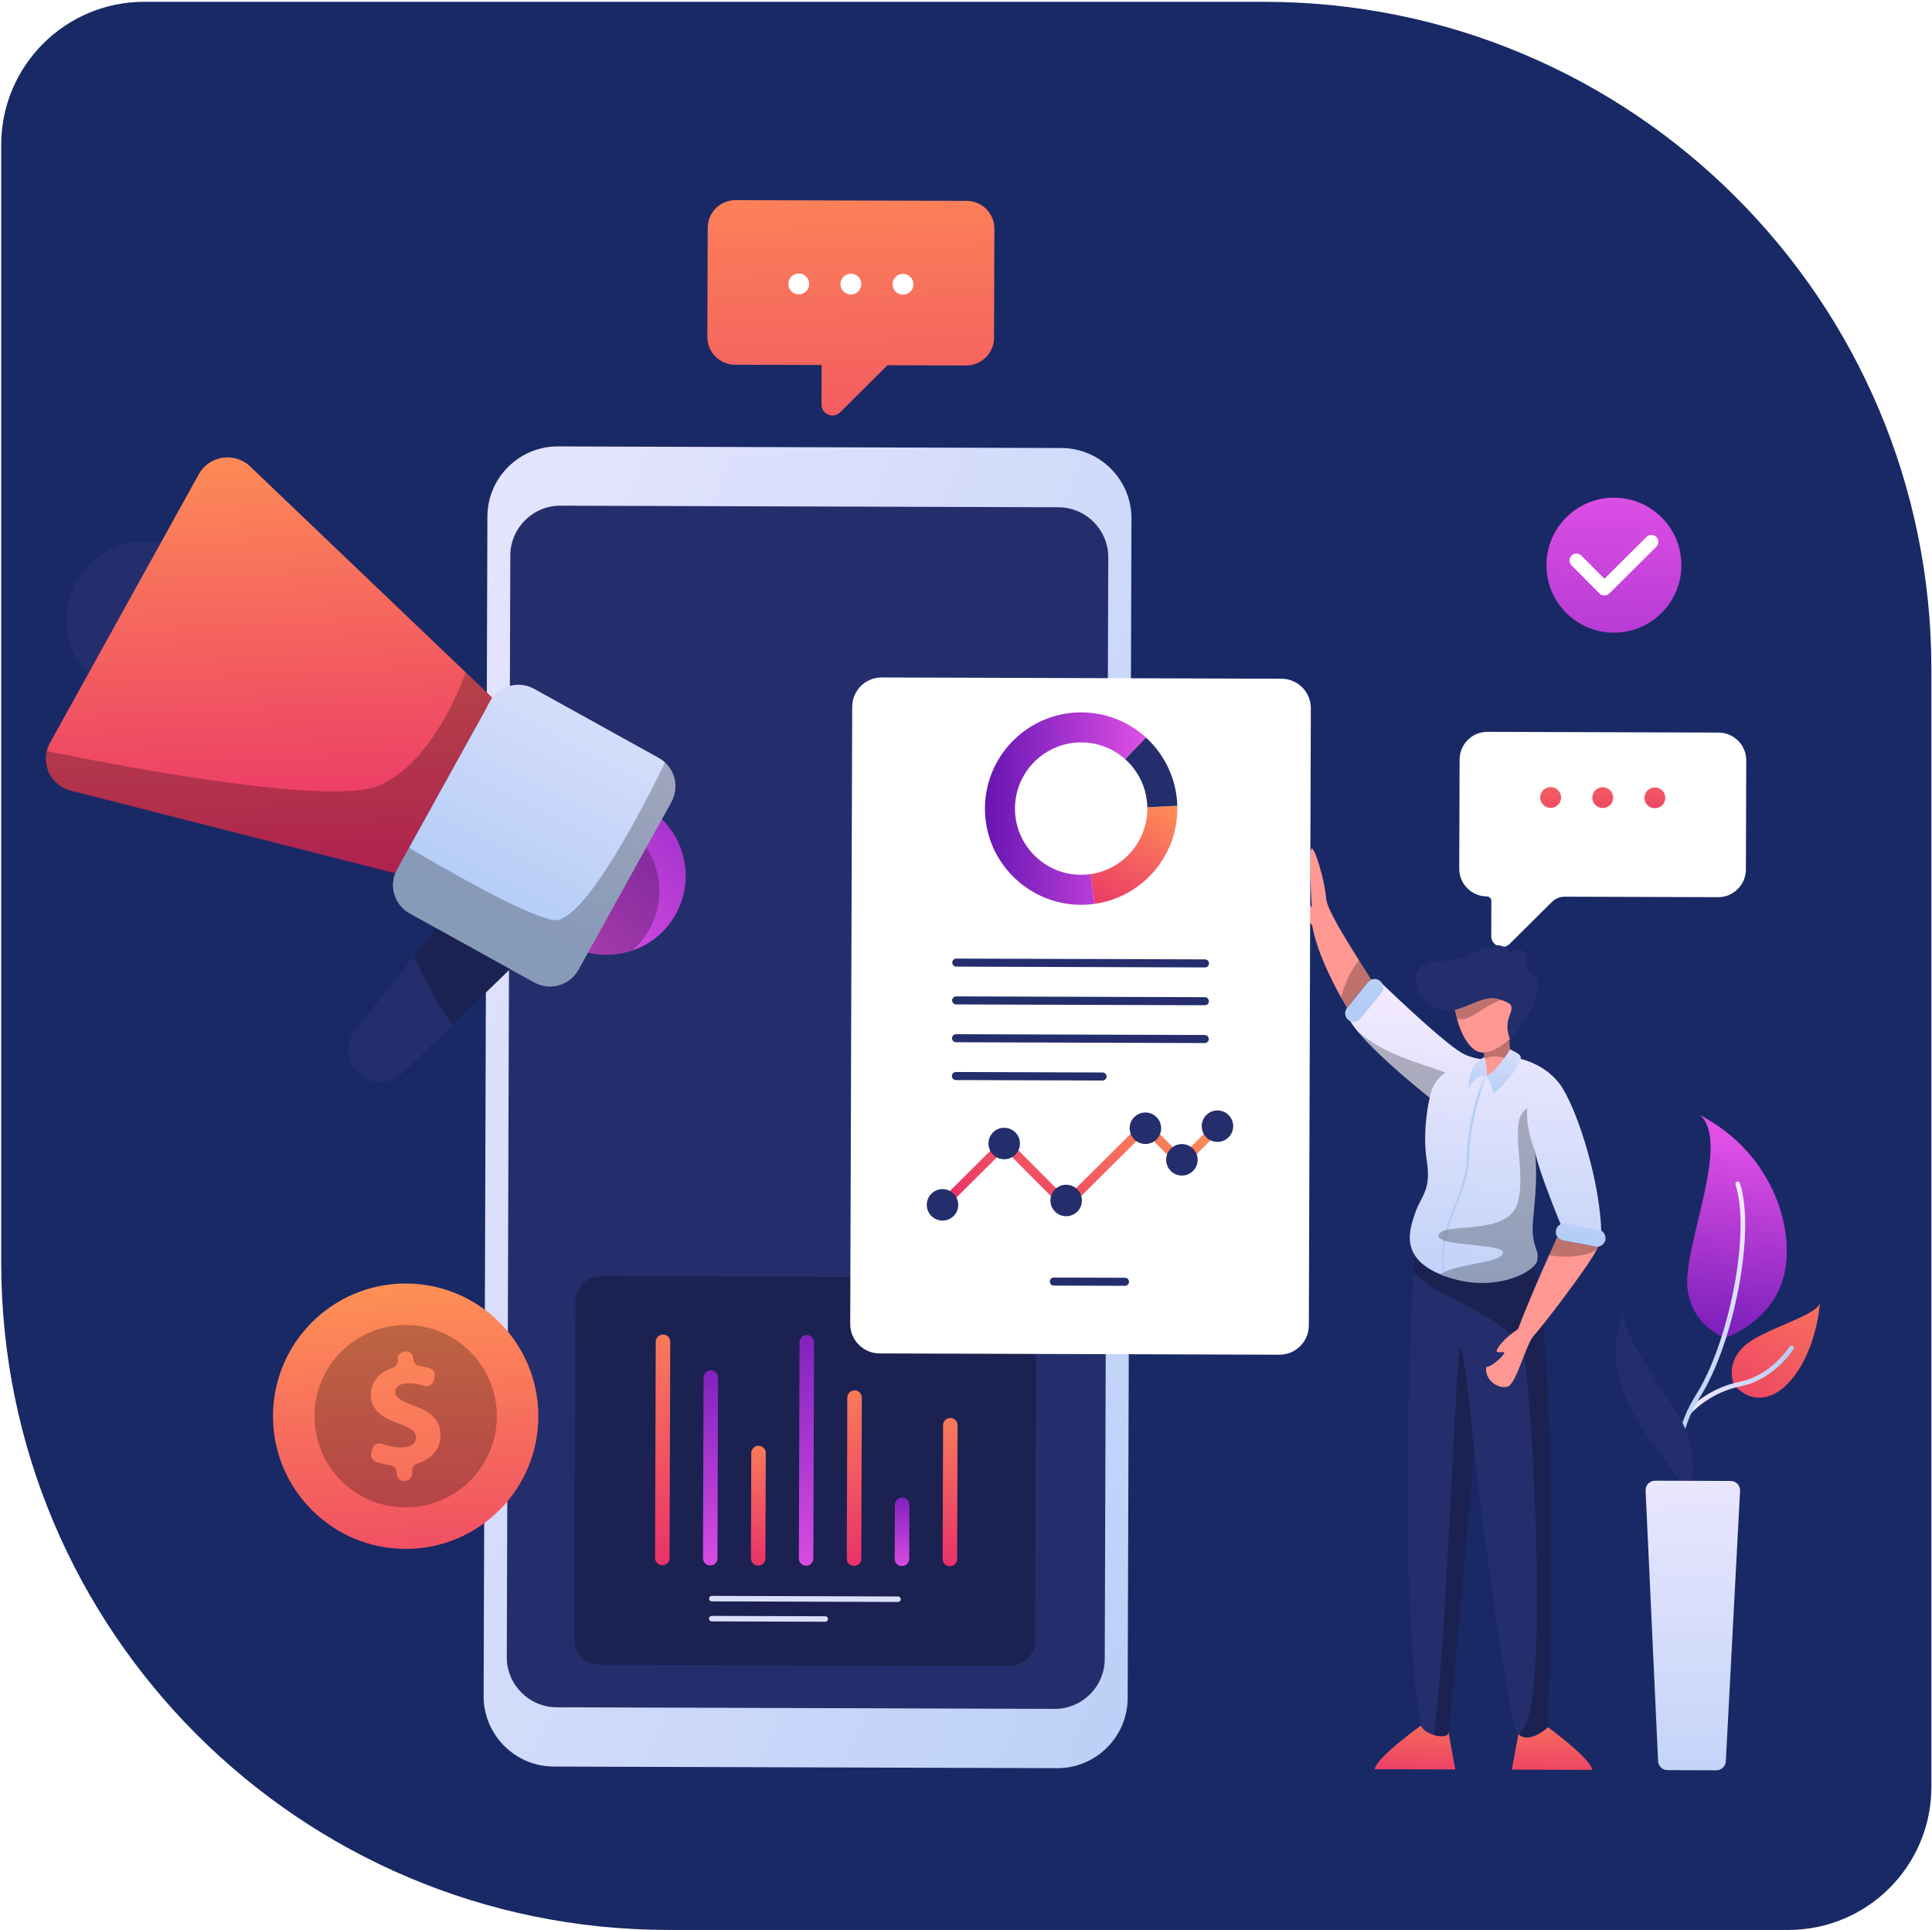 <svg width="811" height="810" viewBox="0 0 811 810" fill="none" xmlns="http://www.w3.org/2000/svg">
<path d="M0.508 60.779C0.508 27.632 27.378 0.762 60.525 0.762H530.661C685.346 0.762 810.742 126.158 810.742 280.843V749.979C810.742 783.125 783.872 809.996 750.725 809.996H280.589C125.904 809.996 0.508 684.599 0.508 529.915V60.779Z" fill="#192966"/>
<path d="M443.798 742.105L232.393 741.429C216.182 741.377 202.961 728.072 203.013 711.858L204.597 216.743C204.652 200.532 217.957 187.308 234.167 187.36L445.57 188.036C461.78 188.088 475.005 201.397 474.953 217.607L473.366 712.725C473.317 728.933 460.011 742.154 443.798 742.105Z" fill="url(#paint0_linear_1409_59593)"/>
<path d="M442.719 717.223L233.627 716.553C222.099 716.515 212.699 707.057 212.733 695.529L214.213 233.124C214.251 221.599 223.712 212.196 235.237 212.234L444.332 212.901C455.86 212.939 465.26 222.4 465.225 233.927L463.743 696.333C463.708 707.858 454.25 717.261 442.719 717.223Z" fill="#242E6C"/>
<g filter="url(#filter0_d_1409_59593)">
<path d="M721.438 299.828L624.363 299.518C617.966 299.498 612.717 304.713 612.697 311.11L612.549 356.937C612.529 363.334 617.744 368.583 624.141 368.603C625.189 368.606 626.037 369.459 626.033 370.508L625.985 385.184C625.973 389.265 630.899 391.326 633.795 388.447L651.429 370.926C652.866 369.498 654.812 368.699 656.838 368.706L721.212 368.912C727.609 368.933 732.858 363.718 732.878 357.321L733.026 311.494C733.052 305.1 727.834 299.851 721.438 299.828Z" fill="white"/>
</g>
<path d="M650.916 339.078C653.333 339.078 655.292 337.119 655.292 334.702C655.292 332.285 653.333 330.325 650.916 330.325C648.499 330.325 646.54 332.285 646.54 334.702C646.54 337.119 648.499 339.078 650.916 339.078Z" fill="url(#paint1_linear_1409_59593)"/>
<path d="M672.784 339.145C675.201 339.145 677.161 337.186 677.161 334.769C677.161 332.352 675.201 330.393 672.784 330.393C670.367 330.393 668.408 332.352 668.408 334.769C668.408 337.186 670.367 339.145 672.784 339.145Z" fill="url(#paint2_linear_1409_59593)"/>
<path d="M694.67 339.226C697.087 339.226 699.046 337.267 699.046 334.85C699.046 332.433 697.087 330.473 694.67 330.473C692.253 330.473 690.293 332.433 690.293 334.85C690.293 337.267 692.253 339.226 694.67 339.226Z" fill="url(#paint3_linear_1409_59593)"/>
<path d="M405.818 84.309L308.744 84C302.347 83.98 297.098 89.194 297.078 95.591L296.93 141.419C296.91 147.812 302.128 153.065 308.521 153.085L344.908 153.201L344.853 169.775C344.839 173.857 349.767 175.918 352.663 173.039L372.539 153.287L405.599 153.394C411.996 153.414 417.245 148.197 417.265 141.803L417.412 95.976C417.43 89.579 412.215 84.33 405.818 84.309Z" fill="url(#paint4_linear_1409_59593)"/>
<path d="M335.296 123.545C337.713 123.545 339.672 121.586 339.672 119.169C339.672 116.752 337.713 114.793 335.296 114.793C332.879 114.793 330.919 116.752 330.919 119.169C330.919 121.586 332.879 123.545 335.296 123.545Z" fill="white"/>
<path d="M357.178 123.612C359.595 123.612 361.554 121.653 361.554 119.236C361.554 116.819 359.595 114.86 357.178 114.86C354.761 114.86 352.802 116.819 352.802 119.236C352.802 121.653 354.761 123.612 357.178 123.612Z" fill="white"/>
<path d="M379.05 123.693C381.467 123.693 383.426 121.734 383.426 119.317C383.426 116.9 381.467 114.94 379.05 114.94C376.633 114.94 374.673 116.9 374.673 119.317C374.673 121.734 376.633 123.693 379.05 123.693Z" fill="white"/>
<path d="M634.59 742.717L668.441 742.827C667.421 737.638 649.155 724.449 649.155 724.449C647.068 728.591 638.778 729.95 637.749 727.874C637.7 727.776 637.645 727.455 637.561 726.923L634.59 742.717Z" fill="url(#paint5_linear_1409_59593)"/>
<path d="M649.793 724.937C649.793 724.937 642.26 731.996 637.659 728.056C637.398 727.833 637.147 727.582 636.904 727.278C632.435 721.74 618.8 609.334 618.8 609.334C618.8 609.334 609.718 715.511 607.998 726.836C607.909 727.368 607.848 727.686 607.802 727.784C607.226 728.917 604.492 729.004 601.801 728.171C599.566 727.486 597.352 726.171 596.419 724.286C587.527 671.045 591.508 568.9 593.236 533.757C593.372 530.808 593.508 528.328 593.609 526.392C595.413 529.479 598.754 532.398 604.553 534.82C605.588 535.248 606.701 535.67 607.903 536.072C625.105 541.816 639.39 535.959 643.833 531.401C654.751 568.71 649.793 724.937 649.793 724.937Z" fill="#242E6C"/>
<path opacity="0.25" d="M649.803 724.934C649.803 724.934 642.27 731.993 637.668 728.053C638.021 727.327 638.538 726.547 639.246 725.694C650.687 711.912 642.591 582.934 639.749 568.95C636.916 554.977 607.93 545.744 598.281 538.387C596.055 536.694 594.434 535.138 593.246 533.757C593.381 530.808 593.517 528.328 593.619 526.392C595.422 529.479 598.764 532.398 604.562 534.82C605.597 535.248 606.71 535.67 607.913 536.072C625.114 541.816 639.4 535.959 643.842 531.401C654.76 568.707 649.803 724.934 649.803 724.934Z" fill="black"/>
<path d="M575.588 411.17C575.053 411.392 574.576 411.739 574.189 412.213L565.463 422.992C564.769 421.836 563.899 420.342 562.916 418.584C558.736 411.098 552.657 398.905 550.859 388.502C547.307 384.227 544.552 378.46 547.206 378.818C549.851 379.165 550.648 380.903 550.648 380.903C550.648 380.903 549.119 356.37 550.611 356.142C552.117 355.914 556.198 370.213 556.695 377.125C557.002 381.408 564.196 393.072 570.483 403.065C572.339 405.984 574.094 408.762 575.588 411.17Z" fill="#FF9792"/>
<path d="M672.204 517.266C664.425 520.179 655.802 515.491 655.802 515.491C655.802 515.491 645.694 491.276 644.333 483.151C646.006 499.737 642.514 512.508 643.532 519.075C644.549 525.645 645.986 524.793 645.255 529.103C645.136 529.767 644.659 530.562 643.833 531.395C639.39 535.953 625.105 541.812 607.903 536.066C606.7 535.664 605.587 535.245 604.553 534.814C598.754 532.392 595.413 529.473 593.609 526.385C590.256 520.627 592.282 514.277 593.924 509.418C596.606 501.48 600.933 499.766 598.901 486.978C596.916 474.5 599.991 461.368 600.13 460.749L600.139 460.729C600.139 460.729 579.075 444.117 569.738 432.661L569.73 432.653C568.232 430.814 567.036 429.115 566.278 427.632C569.068 418.492 579.621 412.303 579.621 412.303C579.621 412.303 604.411 436.367 613.38 441.764C622.347 447.16 636.34 443.972 636.34 443.972C636.34 443.972 649.466 445.863 656.164 457.107C662.864 468.366 671.585 495.847 672.204 517.266Z" fill="url(#paint6_linear_1409_59593)"/>
<path d="M623.571 443.361C623.571 443.361 619.246 445.191 617.763 449.489C616.28 453.787 616.359 456.984 616.359 456.984C616.359 456.984 619.142 450.819 623.542 451.628C626.062 447.168 623.571 443.361 623.571 443.361Z" fill="url(#paint7_linear_1409_59593)"/>
<path d="M634.437 444.038C634.368 444.269 634.299 444.5 634.2 444.723C632.18 449.961 624.459 451.941 624.121 451.6C623.774 451.25 624.355 450.68 624.129 448.839C624.025 447.995 623.684 446.116 623.349 444.321C623.176 443.411 623.005 442.517 622.872 441.801C627.754 441.818 632.645 437.219 633.619 436.262C633.619 438.124 633.807 440.743 634.437 444.038Z" fill="#FF9792"/>
<path d="M634.078 436.782C633.983 436.539 633.888 436.296 633.801 436.062C631.408 429.631 633.899 426.448 634.35 424.193C634.813 421.849 634.584 421.017 628.832 419.262C623.256 417.568 616.784 422.606 610.723 423.818C610.541 423.855 610.356 423.893 610.174 423.922C603.947 424.939 597.281 421.699 594.879 414.666C592.489 407.63 597.108 402.809 605.511 403.303C613.92 403.786 623.152 396.218 628.569 396.698C633.974 397.172 633.732 400.629 633.732 400.629C633.732 400.629 635.816 397.06 638.805 398.794C643.525 401.543 639.819 406.627 639.819 406.627C651.665 410.931 643.207 424.725 634.078 436.782Z" fill="#242E6C"/>
<path d="M634.342 424.187C633.966 426.036 632.235 428.494 632.94 432.855C633.061 433.691 633.281 434.593 633.628 435.57C633.677 435.726 633.732 435.89 633.793 436.055C633.793 436.067 633.793 436.075 633.793 436.075C633.793 436.075 633.732 436.142 633.616 436.258C632.642 437.214 627.754 441.813 622.869 441.796H622.858C621.279 441.79 619.721 441.31 618.282 440.065C614.81 437.07 612.755 431.8 611.596 427.58C611.212 426.164 610.928 424.866 610.714 423.808C616.776 422.597 623.248 417.558 628.824 419.252C629.28 419.388 629.705 419.527 630.093 419.654C634.605 421.154 634.767 422.027 634.342 424.187Z" fill="#FF9792"/>
<path d="M626.982 458.67C626.381 458.234 626.731 455.034 623.551 451.643C626.511 450.49 629.517 446.874 631.523 444.05C632.966 442.02 633.879 440.393 633.879 440.393L633.888 440.402C634.131 440.512 637.923 442.237 638.261 443.246C639.548 447.16 627.581 459.098 626.982 458.67Z" fill="url(#paint8_linear_1409_59593)"/>
<path d="M673.907 520.327C673.61 521.865 672.378 522.995 670.904 523.235C670.722 523.264 670.517 523.282 670.323 523.282C670.109 523.282 669.89 523.261 669.673 523.221L656.026 520.637C655.046 520.449 654.234 519.882 653.714 519.119C653.182 518.35 652.954 517.379 653.142 516.405C653.465 514.659 655.003 513.445 656.706 513.451C656.928 513.451 657.151 513.474 657.373 513.511L671.011 516.093C672.983 516.457 674.272 518.37 673.907 520.327Z" fill="url(#paint9_linear_1409_59593)"/>
<path d="M580.631 414.52C580.628 415.315 580.362 416.119 579.83 416.786L579.275 417.471L571.092 427.562C569.838 429.117 567.54 429.355 565.993 428.1C565.103 427.377 564.652 426.331 564.655 425.267C564.658 424.472 564.921 423.669 565.456 423.001L565.467 422.992L574.194 412.213C574.584 411.739 575.061 411.392 575.593 411.17C576.787 410.661 578.22 410.809 579.293 411.676C580.171 412.395 580.634 413.451 580.631 414.52Z" fill="url(#paint10_linear_1409_59593)"/>
<path d="M670.907 523.245C670.722 523.661 670.479 524.144 670.184 524.675C665.38 533.469 646.918 557.307 643.923 560.49C640.463 564.161 636.61 580.845 632.806 581.978C629.005 583.12 623.143 579.302 623.848 573.781C627.074 573.327 631.696 568.283 631.465 567.699C631.234 567.129 628.132 568.037 628.242 567.002C628.36 565.967 631.028 561.828 637.255 557.813C640.226 549.575 646.279 535.717 650.262 526.814C651.864 523.213 653.13 520.418 653.717 519.131C654.237 519.897 655.049 520.461 656.029 520.649L669.675 523.233C669.889 523.273 670.109 523.294 670.326 523.294C670.519 523.291 670.722 523.273 670.907 523.245Z" fill="#FF9792"/>
<path d="M605.669 535.521C603.735 523.196 607.183 514.365 610.519 505.823C612.979 499.519 615.52 492.998 615.777 485.182C616.378 466.881 623.027 451.593 623.093 451.44L623.981 451.833C623.917 451.983 617.341 467.104 616.745 485.216C616.482 493.197 613.91 499.796 611.418 506.176C608.132 514.596 604.732 523.308 606.628 535.374L605.669 535.521Z" fill="url(#paint11_linear_1409_59593)"/>
<path opacity="0.25" d="M645.262 529.108C644.53 533.427 628.268 542.873 607.91 536.072C606.707 535.67 605.594 535.251 604.559 534.82C612.153 530.102 627.863 530.444 630.696 526.469C634.306 521.413 601.784 523.616 603.877 518.176C605.97 512.736 633.121 519.101 637.081 504.842C641.044 490.577 632.581 469.822 641.122 465.247C640.397 473.993 644.339 483.157 644.339 483.157C646.013 499.743 642.521 512.513 643.539 519.081C644.556 525.654 645.993 524.798 645.262 529.108Z" fill="black"/>
<path opacity="0.25" d="M606.788 450.14C600.726 454.178 600.134 460.74 600.134 460.74C600.134 460.74 579.07 444.128 569.733 432.672C580.958 442.39 592.809 445.171 606.788 450.14Z" fill="black"/>
<path d="M610.866 742.642L577.014 742.535C578.066 737.352 596.419 724.281 596.419 724.281C598.48 728.437 606.758 729.848 607.802 727.778C607.851 727.68 607.909 727.359 607.998 726.83L610.866 742.642Z" fill="url(#paint12_linear_1409_59593)"/>
<path opacity="0.25" d="M618.807 609.327C618.807 609.327 609.724 715.503 608.004 726.829C607.915 727.36 607.854 727.678 607.808 727.777C607.233 728.91 604.498 728.997 601.807 728.164C606.817 698.651 611.251 564.471 612.991 565.268C614.887 566.141 618.807 609.327 618.807 609.327Z" fill="black"/>
<path opacity="0.25" d="M670.894 523.234C670.709 523.65 670.467 524.133 670.172 524.665C663.153 528.509 653.603 527.365 650.25 526.801C651.851 523.199 653.117 520.404 653.704 519.118C654.225 519.884 655.037 520.448 656.017 520.635L669.663 523.22C669.877 523.26 670.097 523.28 670.313 523.28C670.507 523.28 670.709 523.263 670.894 523.234Z" fill="black"/>
<path opacity="0.25" d="M575.586 411.174C575.051 411.397 574.574 411.744 574.187 412.218L565.46 422.997C564.766 421.84 563.896 420.346 562.914 418.589C563.876 414.996 566.134 408.22 570.484 403.066C572.337 405.989 574.091 408.766 575.586 411.174Z" fill="black"/>
<path opacity="0.25" d="M633.874 440.39C633.874 440.39 632.96 442.017 631.518 444.047C630.385 443.694 628.942 443.382 627.43 443.376C625.288 443.37 624.338 444.052 623.349 444.321C623.176 443.411 623.005 442.517 622.872 441.801C627.754 441.818 632.645 437.219 633.619 436.262C633.622 437.375 633.686 438.751 633.874 440.39Z" fill="black"/>
<path opacity="0.25" d="M630.096 419.654C624.615 421.218 618.082 427.398 614.29 427.675C613.206 427.751 612.321 427.707 611.596 427.58C611.212 426.164 610.928 424.866 610.714 423.808C616.776 422.597 623.248 417.558 628.824 419.252C629.28 419.391 629.705 419.527 630.096 419.654Z" fill="black"/>
<path opacity="0.25" d="M423.771 699.218L251.781 698.669C245.858 698.648 241.072 693.83 241.092 687.907L241.543 546.28C241.563 540.357 246.382 535.571 252.304 535.591L424.294 536.14C430.217 536.16 435.003 540.976 434.983 546.902L434.532 688.526C434.512 694.448 429.693 699.235 423.771 699.218Z" fill="black"/>
<path d="M278.319 560.108C276.639 560.102 275.272 561.461 275.266 563.14L274.977 653.91C274.971 655.59 276.327 656.957 278.006 656.963C279.686 656.969 281.053 655.61 281.059 653.931L281.351 563.161C281.357 561.478 279.998 560.114 278.319 560.108Z" fill="url(#paint13_linear_1409_59593)"/>
<path d="M298.393 575.147C296.714 575.141 295.347 576.5 295.341 578.179L295.098 653.979C295.092 655.658 296.451 657.025 298.13 657.031C299.81 657.037 301.177 655.678 301.183 653.999L301.426 578.199C301.431 576.52 300.073 575.153 298.393 575.147Z" fill="url(#paint14_linear_1409_59593)"/>
<path d="M318.413 606.786C316.733 606.783 315.366 608.139 315.36 609.819L315.219 654.036C315.213 655.715 316.572 657.082 318.251 657.088C319.93 657.094 321.298 655.735 321.303 654.056L321.445 609.839C321.448 608.159 320.092 606.792 318.413 606.786Z" fill="url(#paint15_linear_1409_59593)"/>
<path d="M338.681 560.296C337.001 560.291 335.634 561.649 335.628 563.329L335.339 654.099C335.334 655.778 336.692 657.145 338.372 657.151C340.048 657.157 341.415 655.798 341.421 654.119L341.713 563.349C341.719 561.669 340.36 560.302 338.681 560.296Z" fill="url(#paint16_linear_1409_59593)"/>
<path d="M358.73 583.53C357.053 583.524 355.686 584.882 355.68 586.562L355.463 654.175C355.458 655.855 356.816 657.222 358.496 657.225C360.175 657.231 361.542 655.875 361.548 654.196L361.762 586.582C361.768 584.903 360.412 583.535 358.73 583.53Z" fill="url(#paint17_linear_1409_59593)"/>
<path d="M378.698 628.544C377.019 628.538 375.652 629.897 375.646 631.576L375.574 654.238C375.568 655.921 376.927 657.285 378.606 657.291C380.285 657.297 381.653 655.938 381.658 654.259L381.731 631.596C381.736 629.914 380.378 628.55 378.698 628.544Z" fill="url(#paint18_linear_1409_59593)"/>
<path d="M398.929 595.123C397.25 595.117 395.883 596.476 395.88 598.155L395.698 654.302C395.692 655.981 397.05 657.348 398.73 657.354C400.409 657.36 401.777 656.001 401.782 654.322L401.962 598.175C401.967 596.496 400.609 595.129 398.929 595.123Z" fill="url(#paint19_linear_1409_59593)"/>
<path d="M376.961 672.348L298.786 672.099C298.153 672.096 297.638 671.576 297.641 670.943C297.641 670.31 298.164 669.795 298.795 669.798L376.97 670.047C377.603 670.05 378.118 670.57 378.115 671.203C378.115 671.833 377.592 672.351 376.961 672.348Z" fill="url(#paint20_linear_1409_59593)"/>
<path d="M346.421 680.652L298.755 680.499C298.122 680.499 297.607 679.976 297.607 679.346C297.61 678.713 298.131 678.198 298.764 678.198L346.426 678.354C347.062 678.354 347.574 678.875 347.574 679.508C347.574 680.138 347.054 680.655 346.421 680.652Z" fill="url(#paint21_linear_1409_59593)"/>
<g filter="url(#filter1_d_1409_59593)">
<path d="M537.063 560.939L369.181 560.398C362.406 560.378 356.879 554.816 356.902 548.044L357.731 288.97C357.755 282.194 363.316 276.668 370.089 276.691L537.968 277.228C544.746 277.249 550.27 282.81 550.247 289.586L549.42 548.66C549.4 555.435 543.838 560.962 537.063 560.939Z" fill="white"/>
</g>
<path d="M453.927 311.587C460.992 311.61 467.429 314.275 472.32 318.651L481.041 309.549C473.901 303.013 464.397 299.018 453.971 298.987C431.71 298.917 413.529 316.972 413.456 339.241C413.387 361.51 431.45 379.683 453.711 379.752C455.699 379.758 457.645 379.619 459.555 379.345L457.858 366.866C456.52 367.057 455.147 367.158 453.748 367.155C438.428 367.106 426.004 354.604 426.053 339.281C426.105 323.961 438.607 311.537 453.927 311.587Z" fill="url(#paint22_linear_1409_59593)"/>
<path d="M494.223 339.503C494.203 345.764 492.749 351.699 490.185 356.983C484.421 368.817 473.053 377.433 459.557 379.347L457.86 366.868C465.919 365.692 472.862 361.052 477.117 354.508C479.95 350.175 481.606 345.004 481.626 339.46C481.626 339.237 481.626 339.023 481.609 338.809L494.206 338.202C494.215 338.63 494.223 339.067 494.223 339.503Z" fill="url(#paint23_linear_1409_59593)"/>
<path d="M494.201 338.198L481.604 338.805C481.454 330.798 477.893 323.618 472.317 318.646L481.038 309.544C488.863 316.695 493.881 326.867 494.201 338.198Z" fill="#242E6C"/>
<path d="M505.817 406.033L401.424 405.697C400.496 405.694 399.735 404.931 399.738 404.003C399.741 403.073 400.507 402.315 401.435 402.318L505.828 402.653C506.756 402.656 507.513 403.419 507.513 404.347C507.505 405.278 506.745 406.035 505.817 406.033Z" fill="#242E6C"/>
<path d="M505.76 421.901L401.366 421.566C400.439 421.563 399.678 420.8 399.681 419.872C399.684 418.944 400.45 418.187 401.378 418.187L505.771 418.522C506.699 418.525 507.459 419.288 507.456 420.216C507.451 421.147 506.687 421.904 505.76 421.901Z" fill="#242E6C"/>
<path d="M505.716 437.773L401.322 437.438C400.395 437.435 399.634 436.672 399.637 435.744C399.64 434.816 400.406 434.059 401.334 434.059L505.727 434.394C506.655 434.397 507.415 435.16 507.413 436.088C507.407 437.019 506.646 437.776 505.716 437.773Z" fill="#242E6C"/>
<path d="M462.826 453.5L401.265 453.303C400.337 453.3 399.577 452.537 399.58 451.609C399.586 450.679 400.349 449.921 401.277 449.924L462.838 450.121C463.765 450.124 464.526 450.887 464.523 451.814C464.52 452.742 463.76 453.503 462.826 453.5Z" fill="#242E6C"/>
<path d="M395.632 505.681L421.739 479.741L447.448 505.615L480.716 472.564L495.993 487.939L511.058 472.969" stroke="url(#paint24_linear_1409_59593)" stroke-width="3.877" stroke-miterlimit="10" stroke-linecap="round" stroke-linejoin="round"/>
<path d="M395.635 512.29C399.284 512.29 402.242 509.332 402.242 505.682C402.242 502.033 399.284 499.074 395.635 499.074C391.985 499.074 389.027 502.033 389.027 505.682C389.027 509.332 391.985 512.29 395.635 512.29Z" fill="#242E6C"/>
<path d="M421.537 486.543C425.186 486.543 428.144 483.584 428.144 479.935C428.144 476.285 425.186 473.327 421.537 473.327C417.887 473.327 414.929 476.285 414.929 479.935C414.929 483.584 417.887 486.543 421.537 486.543Z" fill="#242E6C"/>
<path d="M447.543 510.458C451.192 510.458 454.151 507.5 454.151 503.85C454.151 500.201 451.192 497.242 447.543 497.242C443.894 497.242 440.935 500.201 440.935 503.85C440.935 507.5 443.894 510.458 447.543 510.458Z" fill="#242E6C"/>
<path d="M480.807 480.136C484.456 480.136 487.415 477.178 487.415 473.528C487.415 469.879 484.456 466.92 480.807 466.92C477.157 466.92 474.199 469.879 474.199 473.528C474.199 477.178 477.157 480.136 480.807 480.136Z" fill="#242E6C"/>
<path d="M496.13 493.39C499.78 493.39 502.738 490.431 502.738 486.782C502.738 483.132 499.78 480.174 496.13 480.174C492.481 480.174 489.522 483.132 489.522 486.782C489.522 490.431 492.481 493.39 496.13 493.39Z" fill="#242E6C"/>
<path d="M511.055 479.262C514.704 479.262 517.663 476.304 517.663 472.654C517.663 469.005 514.704 466.046 511.055 466.046C507.405 466.046 504.447 469.005 504.447 472.654C504.447 476.304 507.405 479.262 511.055 479.262Z" fill="#242E6C"/>
<path d="M472.227 539.66L442.37 539.564C441.442 539.561 440.682 538.798 440.685 537.87C440.688 536.943 441.454 536.182 442.382 536.185L472.239 536.281C473.167 536.284 473.927 537.05 473.921 537.977C473.918 538.905 473.158 539.66 472.227 539.66Z" fill="#242E6C"/>
<path d="M283.686 383.638C279.535 391.124 272.919 396.373 265.409 398.934C260.443 400.637 255.084 401.163 249.794 400.38C245.97 399.813 242.183 398.564 238.599 396.584L191.468 370.474L218.342 321.967L223.614 312.443L270.745 338.553C286.765 347.433 292.56 367.612 283.686 383.638Z" fill="url(#paint25_linear_1409_59593)"/>
<path opacity="0.25" d="M272.636 389.981C270.708 393.467 268.234 396.471 265.389 398.939C260.423 400.642 255.064 401.168 249.774 400.385C245.95 399.818 242.163 398.569 238.579 396.589L191.448 370.479L218.322 321.972L259.695 344.894C275.72 353.765 281.51 373.956 272.636 389.981Z" fill="black"/>
<path d="M45.019 289.33L92.153 315.443L124.299 257.418L77.168 231.304C61.143 222.427 40.961 228.22 32.081 244.243C23.207 260.268 28.997 280.453 45.019 289.33Z" fill="#242E6C"/>
<path d="M222.702 398.432L222.37 398.756L189.989 430.064L168.541 450.795C165.469 453.466 161.494 454.521 157.705 453.957C155.164 453.581 152.713 452.471 150.672 450.642C145.365 445.878 144.703 437.796 149.157 432.214L173.635 401.557L192.819 377.527L220.913 397.178L222.702 398.432Z" fill="#242E6C"/>
<path d="M206.594 292.783L165.767 366.473L29.202 331.685C21.973 329.563 18.001 322.195 19.634 315.275C19.92 314.072 20.383 312.879 21.013 311.737L83.418 199.082C87.71 191.341 98.064 189.578 104.678 195.458L195.517 282.204L206.594 292.783Z" fill="url(#paint26_linear_1409_59593)"/>
<path d="M281.824 336.616L242.815 407.022C239.165 413.601 230.866 415.985 224.272 412.34L214.123 406.721L183.191 389.58L171.993 383.371C165.406 379.717 163.021 371.418 166.672 364.828L171.675 355.801L205.68 294.431C209.322 287.84 217.633 285.458 224.212 289.109L276.505 318.073C277.491 318.619 278.381 319.272 279.173 320.015C283.662 324.18 284.922 331.011 281.824 336.616Z" fill="url(#paint27_linear_1409_59593)"/>
<path opacity="0.25" d="M206.594 292.781L165.767 366.47L29.202 331.682C21.973 329.56 18.001 322.192 19.634 315.272C57.871 323.016 139.061 337.984 158.795 329.803C179.006 321.418 191.115 294.038 195.517 282.201L206.594 292.781Z" fill="black"/>
<path opacity="0.25" d="M281.824 336.61L242.815 407.015C239.165 413.594 230.866 415.979 224.272 412.334L171.993 383.365C165.406 379.711 163.021 371.412 166.672 364.822L171.675 355.794C184.801 363.593 219.575 383.772 232.146 386.148C244.278 388.438 268.816 341.223 279.173 320.009C283.662 324.174 284.922 331.005 281.824 336.61Z" fill="black"/>
<path opacity="0.25" d="M214.123 406.712L189.978 430.05C184.364 422.654 177.953 410.386 173.623 401.544L183.191 389.571L214.123 406.712Z" fill="black"/>
<path d="M170.289 650.08C201.047 650.08 225.982 625.145 225.982 594.387C225.982 563.629 201.047 538.694 170.289 538.694C139.531 538.694 114.596 563.629 114.596 594.387C114.596 625.145 139.531 650.08 170.289 650.08Z" fill="url(#paint28_linear_1409_59593)"/>
<path opacity="0.25" d="M170.288 632.665C191.429 632.665 208.568 615.527 208.568 594.385C208.568 573.244 191.429 556.105 170.288 556.105C149.146 556.105 132.008 573.244 132.008 594.385C132.008 615.527 149.146 632.665 170.288 632.665Z" fill="black"/>
<path d="M166.49 618.463L166.493 617.983C166.499 616.456 165.369 615.156 163.854 614.953C161.617 614.653 159.501 614.124 157.74 613.468C156.266 612.921 155.448 611.355 155.844 609.831L156.315 608.013C156.772 606.253 158.662 605.322 160.362 605.969C162.669 606.842 165.371 607.473 168.253 607.481C172.046 607.493 174.644 606.039 174.653 603.377C174.662 600.847 172.54 599.243 167.62 597.567C160.51 595.147 155.662 591.809 155.685 585.354C155.702 580.093 159.047 575.861 164.894 574.063C166.146 573.679 166.97 572.488 166.973 571.181L166.976 570.279C166.981 568.594 168.354 567.233 170.04 567.239H170.456C172.141 567.244 173.506 568.617 173.5 570.303C173.494 571.843 174.644 573.138 176.176 573.338C177.818 573.549 179.223 573.872 180.437 574.254C181.981 574.745 182.862 576.364 182.452 577.931L182.047 579.486C181.608 581.186 179.821 582.183 178.156 581.619C176.48 581.056 174.321 580.556 171.604 580.544C167.279 580.532 165.877 582.391 165.869 584.253C165.863 586.446 168.187 587.851 173.835 589.996C181.741 592.817 184.923 596.485 184.903 602.472C184.886 607.799 181.475 612.415 175.214 614.239C173.933 614.612 173.02 615.737 173.014 617.069L173.011 618.468C173.005 620.154 171.632 621.518 169.947 621.512H169.531C167.849 621.521 166.484 620.148 166.49 618.463Z" fill="url(#paint29_linear_1409_59593)"/>
<path d="M677.48 265.53C693.123 265.53 705.805 252.849 705.805 237.206C705.805 221.562 693.123 208.881 677.48 208.881C661.837 208.881 649.155 221.562 649.155 237.206C649.155 252.849 661.837 265.53 677.48 265.53Z" fill="url(#paint30_linear_1409_59593)"/>
<path d="M661.77 235.253L673.477 247.035L693.228 227.408" stroke="white" stroke-width="5.815" stroke-miterlimit="10" stroke-linecap="round" stroke-linejoin="round"/>
<path d="M728.038 581.441C728.038 581.441 723.979 573.396 731.449 565.646C738.921 557.897 762.597 552.622 763.999 546.754C761.143 576.625 742.051 596.599 728.038 581.441Z" fill="url(#paint31_linear_1409_59593)"/>
<path d="M709.152 592.555C709.152 592.555 716.957 583.574 730.58 580.854C744.206 578.134 752.017 565.725 752.017 565.725" stroke="url(#paint32_linear_1409_59593)" stroke-width="1.938" stroke-miterlimit="10" stroke-linecap="round" stroke-linejoin="round"/>
<path d="M724.164 561.542C724.164 561.542 706.451 555.267 708.359 534.778C710.266 514.287 725.349 478.412 713.637 468.009C745.826 484.924 754.007 518.571 748.419 536.975C742.832 555.379 724.164 561.542 724.164 561.542Z" fill="url(#paint33_linear_1409_59593)"/>
<path d="M708.329 616.755C708.329 616.755 699.377 607.286 713.035 585.453C726.693 563.618 736.053 517.131 729.439 496.845" stroke="url(#paint34_linear_1409_59593)" stroke-width="1.938" stroke-miterlimit="10" stroke-linecap="round" stroke-linejoin="round"/>
<path d="M709.592 627.235C709.592 627.235 712.629 614.297 708.348 601.85C704.073 589.4 680.151 561.61 681.397 550.774C670.942 578.76 687.47 597.803 709.592 627.235Z" fill="#242E6C"/>
<path d="M726.472 621.559L694.76 621.458C692.485 621.45 690.67 623.346 690.774 625.618L696.02 739.142C696.118 741.258 697.861 742.929 699.98 742.935L720.469 743.001C722.588 743.007 724.342 741.351 724.452 739.232L730.43 625.742C730.554 623.473 728.747 621.565 726.472 621.559Z" fill="url(#paint35_linear_1409_59593)"/>
<defs>
<filter id="filter0_d_1409_59593" x="586.804" y="281.411" width="171.967" height="141.761" filterUnits="userSpaceOnUse" color-interpolation-filters="sRGB">
<feFlood flood-opacity="0" result="BackgroundImageFix"/>
<feColorMatrix in="SourceAlpha" type="matrix" values="0 0 0 0 0 0 0 0 0 0 0 0 0 0 0 0 0 0 127 0" result="hardAlpha"/>
<feOffset dy="7.638"/>
<feGaussianBlur stdDeviation="12.873"/>
<feComposite in2="hardAlpha" operator="out"/>
<feColorMatrix type="matrix" values="0 0 0 0 0.098 0 0 0 0 0.161 0 0 0 0 0.4 0 0 0 0.15 0"/>
<feBlend mode="normal" in2="BackgroundImageFix" result="effect1_dropShadow_1409_59593"/>
<feBlend mode="normal" in="SourceGraphic" in2="effect1_dropShadow_1409_59593" result="shape"/>
</filter>
<filter id="filter1_d_1409_59593" x="331.157" y="258.583" width="244.836" height="335.739" filterUnits="userSpaceOnUse" color-interpolation-filters="sRGB">
<feFlood flood-opacity="0" result="BackgroundImageFix"/>
<feColorMatrix in="SourceAlpha" type="matrix" values="0 0 0 0 0 0 0 0 0 0 0 0 0 0 0 0 0 0 127 0" result="hardAlpha"/>
<feOffset dy="7.638"/>
<feGaussianBlur stdDeviation="12.873"/>
<feComposite in2="hardAlpha" operator="out"/>
<feColorMatrix type="matrix" values="0 0 0 0 0.098 0 0 0 0 0.161 0 0 0 0 0.4 0 0 0 0.15 0"/>
<feBlend mode="normal" in2="BackgroundImageFix" result="effect1_dropShadow_1409_59593"/>
<feBlend mode="normal" in="SourceGraphic" in2="effect1_dropShadow_1409_59593" result="shape"/>
</filter>
<linearGradient id="paint0_linear_1409_59593" x1="10.666" y1="325.4" x2="623.324" y2="585.399" gradientUnits="userSpaceOnUse">
<stop stop-color="#F2EAFF"/>
<stop offset="1" stop-color="#B4CDF6"/>
</linearGradient>
<linearGradient id="paint1_linear_1409_59593" x1="649.788" y1="308.938" x2="651.72" y2="353.173" gradientUnits="userSpaceOnUse">
<stop stop-color="#FF9255"/>
<stop offset="1" stop-color="#E82A6A"/>
</linearGradient>
<linearGradient id="paint2_linear_1409_59593" x1="671.613" y1="307.99" x2="673.544" y2="352.211" gradientUnits="userSpaceOnUse">
<stop stop-color="#FF9255"/>
<stop offset="1" stop-color="#E82A6A"/>
</linearGradient>
<linearGradient id="paint3_linear_1409_59593" x1="693.455" y1="307.046" x2="695.386" y2="351.266" gradientUnits="userSpaceOnUse">
<stop stop-color="#FF9255"/>
<stop offset="1" stop-color="#E82A6A"/>
</linearGradient>
<linearGradient id="paint4_linear_1409_59593" x1="354.914" y1="37.78" x2="362.351" y2="304.485" gradientUnits="userSpaceOnUse">
<stop stop-color="#FF9255"/>
<stop offset="1" stop-color="#E82A6A"/>
</linearGradient>
<linearGradient id="paint5_linear_1409_59593" x1="652.645" y1="706.856" x2="651.107" y2="755.893" gradientUnits="userSpaceOnUse">
<stop stop-color="#FF9255"/>
<stop offset="1" stop-color="#E82A6A"/>
</linearGradient>
<linearGradient id="paint6_linear_1409_59593" x1="622.135" y1="420.599" x2="614.074" y2="564.969" gradientUnits="userSpaceOnUse">
<stop stop-color="#F2EAFF"/>
<stop offset="1" stop-color="#B4CDF6"/>
</linearGradient>
<linearGradient id="paint7_linear_1409_59593" x1="624.245" y1="423.925" x2="619.526" y2="459.382" gradientUnits="userSpaceOnUse">
<stop stop-color="#F2EAFF"/>
<stop offset="1" stop-color="#B4CDF6"/>
</linearGradient>
<linearGradient id="paint8_linear_1409_59593" x1="633.967" y1="425.226" x2="629.247" y2="460.687" gradientUnits="userSpaceOnUse">
<stop stop-color="#F2EAFF"/>
<stop offset="1" stop-color="#B4CDF6"/>
</linearGradient>
<linearGradient id="paint9_linear_1409_59593" x1="668.202" y1="471.95" x2="663.445" y2="519.153" gradientUnits="userSpaceOnUse">
<stop stop-color="#F2EAFF"/>
<stop offset="1" stop-color="#B4CDF6"/>
</linearGradient>
<linearGradient id="paint10_linear_1409_59593" x1="583.08" y1="316.369" x2="572.469" y2="421.642" gradientUnits="userSpaceOnUse">
<stop stop-color="#F2EAFF"/>
<stop offset="1" stop-color="#B4CDF6"/>
</linearGradient>
<linearGradient id="paint11_linear_1409_59593" x1="601.514" y1="454.208" x2="604.936" y2="464.351" gradientUnits="userSpaceOnUse">
<stop stop-color="#F2EAFF"/>
<stop offset="1" stop-color="#B4CDF6"/>
</linearGradient>
<linearGradient id="paint12_linear_1409_59593" x1="595.117" y1="705.051" x2="593.578" y2="754.094" gradientUnits="userSpaceOnUse">
<stop stop-color="#FF9255"/>
<stop offset="1" stop-color="#E82A6A"/>
</linearGradient>
<linearGradient id="paint13_linear_1409_59593" x1="279.768" y1="528.941" x2="276.993" y2="666.67" gradientUnits="userSpaceOnUse">
<stop stop-color="#FF9255"/>
<stop offset="1" stop-color="#E82A6A"/>
</linearGradient>
<linearGradient id="paint14_linear_1409_59593" x1="299.619" y1="548.797" x2="297.273" y2="665.233" gradientUnits="userSpaceOnUse">
<stop stop-color="#6615B2"/>
<stop offset="1" stop-color="#E050E6"/>
</linearGradient>
<linearGradient id="paint15_linear_1409_59593" x1="319.166" y1="590.603" x2="317.725" y2="662.129" gradientUnits="userSpaceOnUse">
<stop stop-color="#FF9255"/>
<stop offset="1" stop-color="#E82A6A"/>
</linearGradient>
<linearGradient id="paint16_linear_1409_59593" x1="340.133" y1="529.131" x2="337.357" y2="666.859" gradientUnits="userSpaceOnUse">
<stop stop-color="#6615B2"/>
<stop offset="1" stop-color="#E050E6"/>
</linearGradient>
<linearGradient id="paint17_linear_1409_59593" x1="359.837" y1="559.815" x2="357.725" y2="664.611" gradientUnits="userSpaceOnUse">
<stop stop-color="#FF9255"/>
<stop offset="1" stop-color="#E82A6A"/>
</linearGradient>
<linearGradient id="paint18_linear_1409_59593" x1="379.127" y1="619.292" x2="378.304" y2="660.17" gradientUnits="userSpaceOnUse">
<stop stop-color="#6615B2"/>
<stop offset="1" stop-color="#E050E6"/>
</linearGradient>
<linearGradient id="paint19_linear_1409_59593" x1="399.864" y1="575.096" x2="398.081" y2="663.588" gradientUnits="userSpaceOnUse">
<stop stop-color="#FF9255"/>
<stop offset="1" stop-color="#E82A6A"/>
</linearGradient>
<linearGradient id="paint20_linear_1409_59593" x1="338.384" y1="642.673" x2="337.029" y2="718.564" gradientUnits="userSpaceOnUse">
<stop stop-color="#F2EAFF"/>
<stop offset="1" stop-color="#B4CDF6"/>
</linearGradient>
<linearGradient id="paint21_linear_1409_59593" x1="323.032" y1="654.743" x2="321.855" y2="720.7" gradientUnits="userSpaceOnUse">
<stop stop-color="#F2EAFF"/>
<stop offset="1" stop-color="#B4CDF6"/>
</linearGradient>
<linearGradient id="paint22_linear_1409_59593" x1="413.459" y1="339.241" x2="480.944" y2="339.457" gradientUnits="userSpaceOnUse">
<stop stop-color="#6615B2"/>
<stop offset="1" stop-color="#E050E6"/>
</linearGradient>
<linearGradient id="paint23_linear_1409_59593" x1="490.389" y1="333.974" x2="458.203" y2="389.138" gradientUnits="userSpaceOnUse">
<stop stop-color="#FF9255"/>
<stop offset="1" stop-color="#E82A6A"/>
</linearGradient>
<linearGradient id="paint24_linear_1409_59593" x1="476.1" y1="450.329" x2="430.594" y2="528.323" gradientUnits="userSpaceOnUse">
<stop stop-color="#FF9255"/>
<stop offset="1" stop-color="#E82A6A"/>
</linearGradient>
<linearGradient id="paint25_linear_1409_59593" x1="323.892" y1="280.213" x2="220.194" y2="381.773" gradientUnits="userSpaceOnUse">
<stop stop-color="#6615B2"/>
<stop offset="1" stop-color="#E050E6"/>
</linearGradient>
<linearGradient id="paint26_linear_1409_59593" x1="107.018" y1="177.454" x2="116.062" y2="373.687" gradientUnits="userSpaceOnUse">
<stop stop-color="#FF9255"/>
<stop offset="1" stop-color="#E82A6A"/>
</linearGradient>
<linearGradient id="paint27_linear_1409_59593" x1="284.457" y1="234.21" x2="208.03" y2="382.112" gradientUnits="userSpaceOnUse">
<stop stop-color="#F2EAFF"/>
<stop offset="1" stop-color="#B4CDF6"/>
</linearGradient>
<linearGradient id="paint28_linear_1409_59593" x1="168.06" y1="535.66" x2="174.959" y2="717.08" gradientUnits="userSpaceOnUse">
<stop stop-color="#FF9255"/>
<stop offset="1" stop-color="#E82A6A"/>
</linearGradient>
<linearGradient id="paint29_linear_1409_59593" x1="167" y1="536.636" x2="179.266" y2="794.118" gradientUnits="userSpaceOnUse">
<stop stop-color="#FF9255"/>
<stop offset="1" stop-color="#E82A6A"/>
</linearGradient>
<linearGradient id="paint30_linear_1409_59593" x1="675.868" y1="390.323" x2="677.851" y2="202.415" gradientUnits="userSpaceOnUse">
<stop stop-color="#6615B2"/>
<stop offset="1" stop-color="#E050E6"/>
</linearGradient>
<linearGradient id="paint31_linear_1409_59593" x1="786.535" y1="511.567" x2="710.212" y2="614.949" gradientUnits="userSpaceOnUse">
<stop stop-color="#FF9255"/>
<stop offset="1" stop-color="#E82A6A"/>
</linearGradient>
<linearGradient id="paint32_linear_1409_59593" x1="708.226" y1="579.069" x2="752.943" y2="579.212" gradientUnits="userSpaceOnUse">
<stop stop-color="#F2EAFF"/>
<stop offset="1" stop-color="#B4CDF6"/>
</linearGradient>
<linearGradient id="paint33_linear_1409_59593" x1="722.33" y1="577.561" x2="734.16" y2="478.576" gradientUnits="userSpaceOnUse">
<stop stop-color="#6615B2"/>
<stop offset="1" stop-color="#E050E6"/>
</linearGradient>
<linearGradient id="paint34_linear_1409_59593" x1="718.291" y1="495.92" x2="718.735" y2="617.688" gradientUnits="userSpaceOnUse">
<stop stop-color="#F2EAFF"/>
<stop offset="1" stop-color="#B4CDF6"/>
</linearGradient>
<linearGradient id="paint35_linear_1409_59593" x1="710.49" y1="593.173" x2="711.225" y2="794.747" gradientUnits="userSpaceOnUse">
<stop stop-color="#F2EAFF"/>
<stop offset="1" stop-color="#B4CDF6"/>
</linearGradient>
</defs>
</svg>
